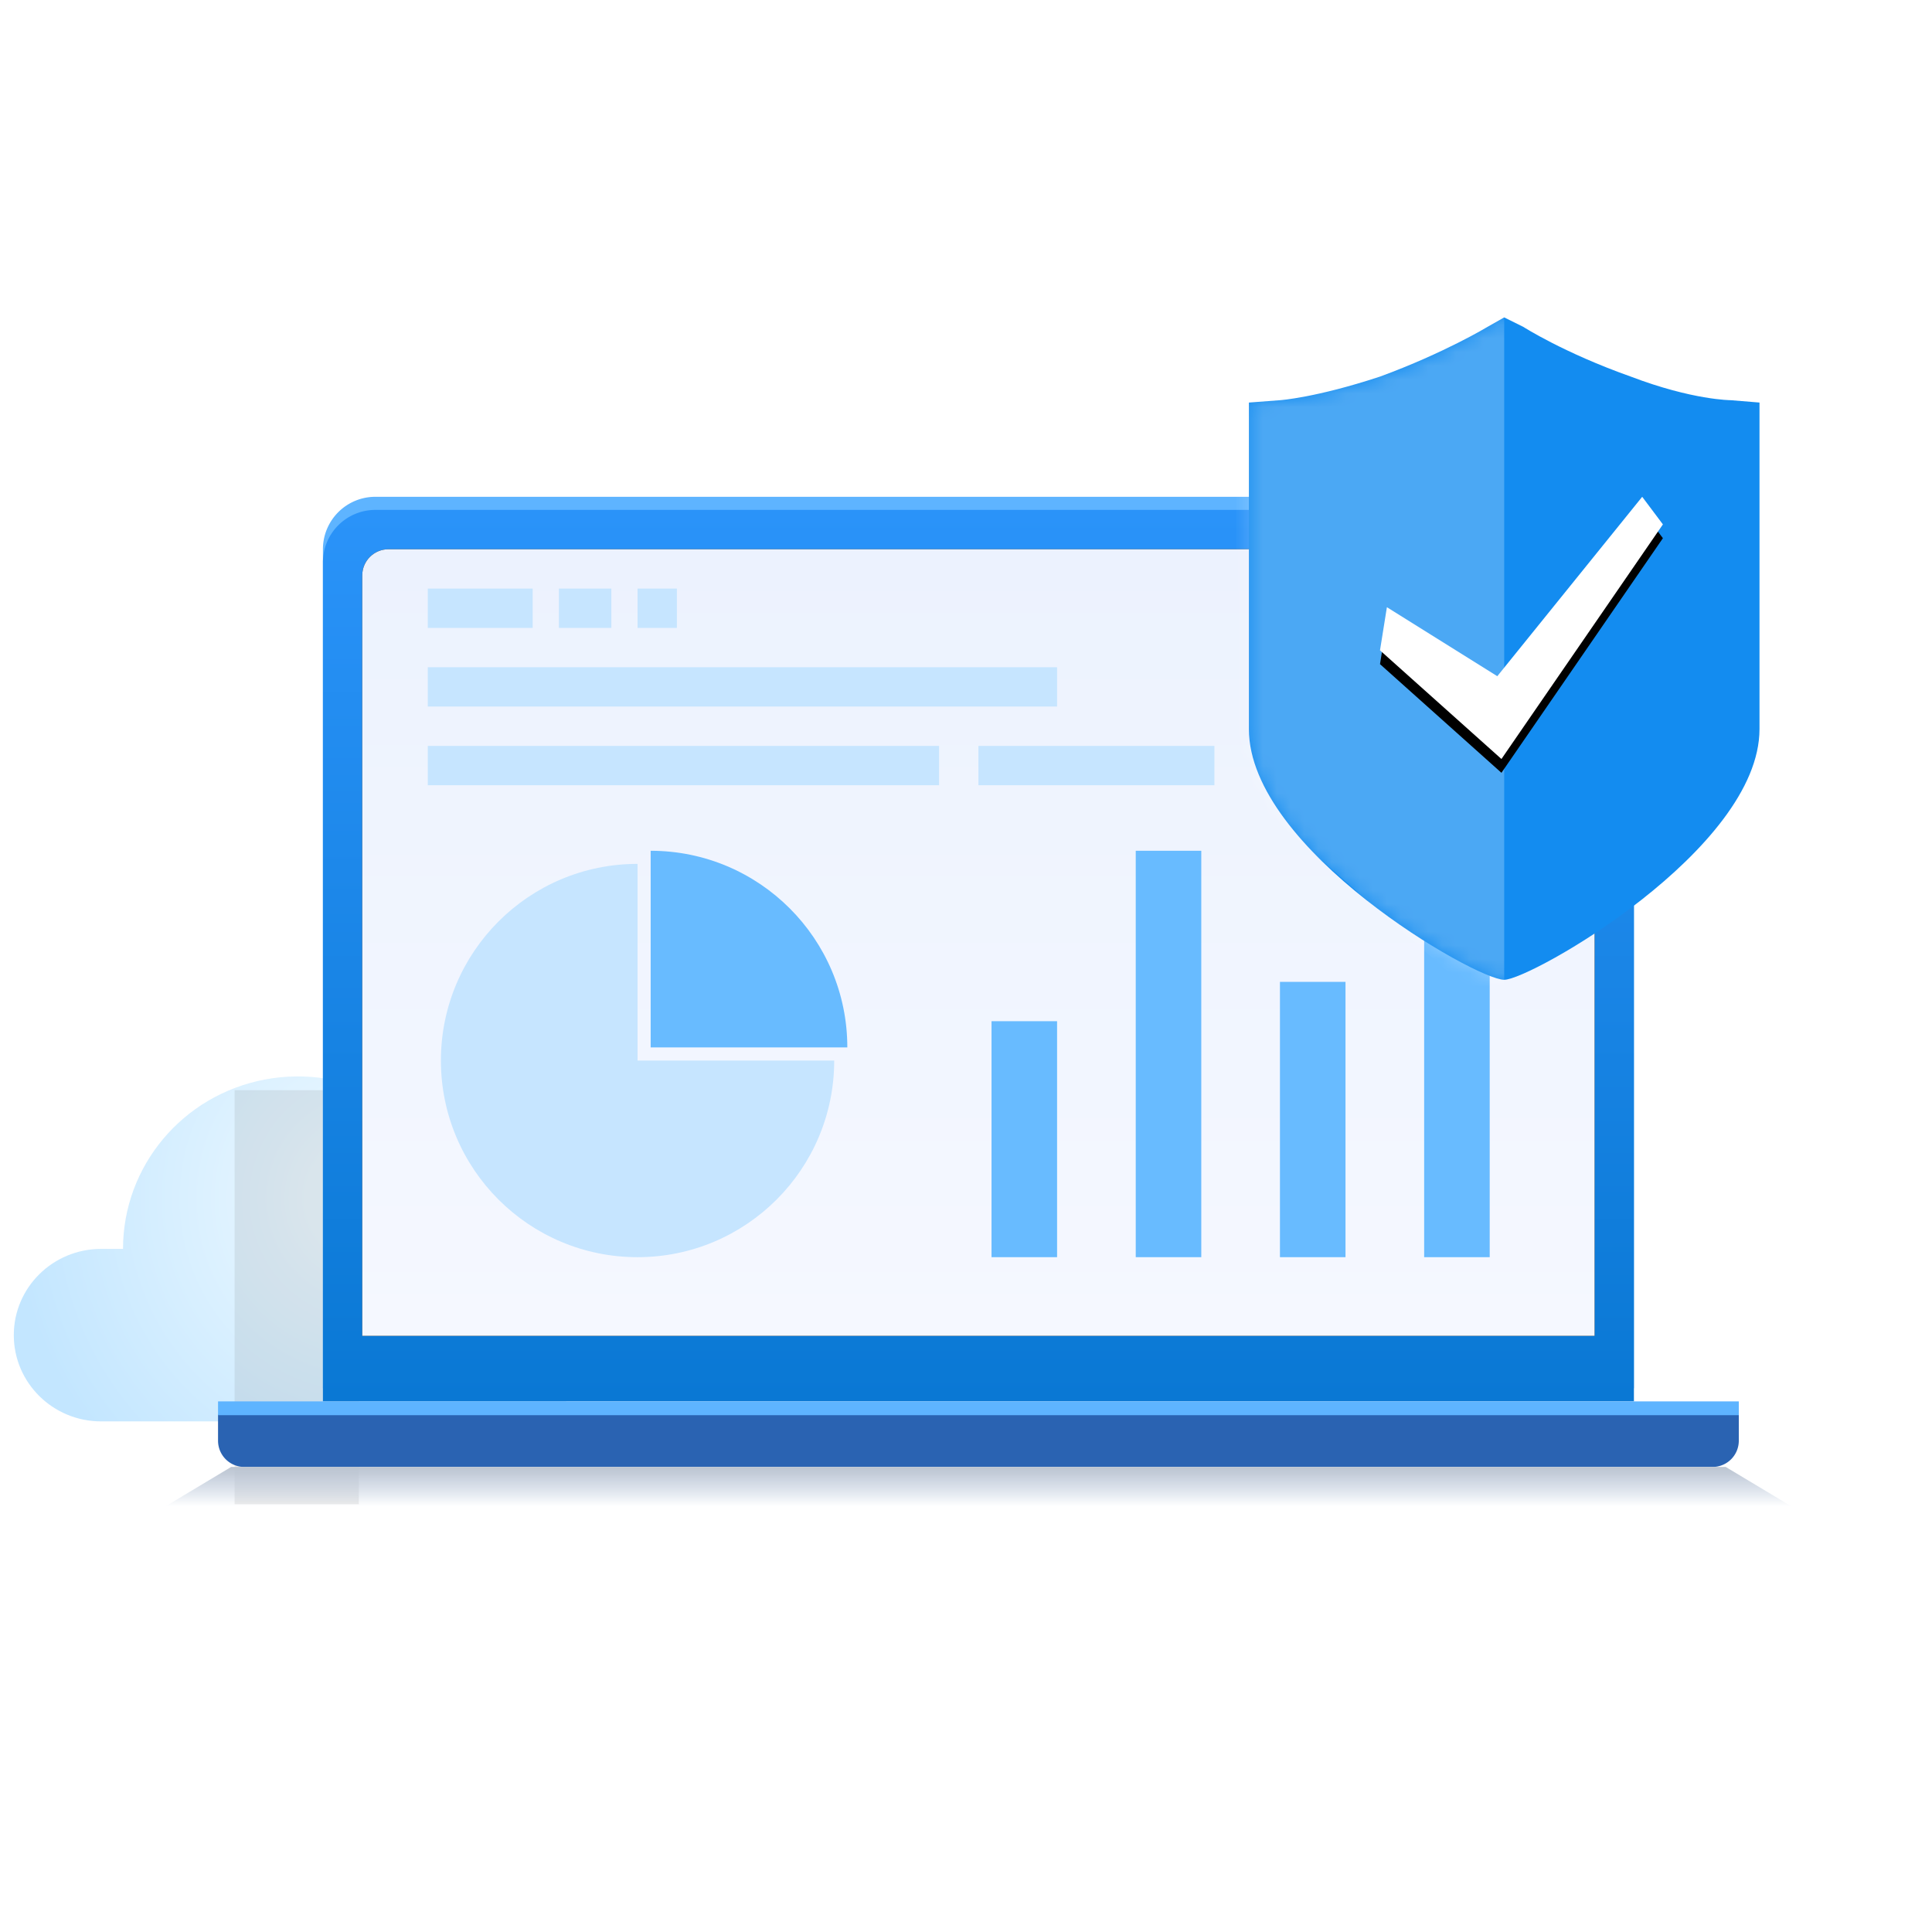 <svg width="140" height="140" xmlns="http://www.w3.org/2000/svg" xmlns:xlink="http://www.w3.org/1999/xlink"><defs><filter x="-66.7%" y="-20%" width="233.3%" height="140%" filterUnits="objectBoundingBox" id="b"><feGaussianBlur stdDeviation="2" in="SourceGraphic"/></filter><filter x="-3.4%" y="-5.3%" width="106.7%" height="110.5%" filterUnits="objectBoundingBox" id="d"><feOffset in="SourceAlpha" result="shadowOffsetOuter1"/><feGaussianBlur stdDeviation="1" in="shadowOffsetOuter1" result="shadowBlurOuter1"/><feColorMatrix values="0 0 0 0 0 0 0 0 0 0 0 0 0 0 0 0 0 0 0.3 0" in="shadowBlurOuter1"/></filter><filter x="0%" y="0%" width="100%" height="100%" filterUnits="objectBoundingBox" id="h"><feGaussianBlur in="SourceGraphic"/></filter><filter x="-31.6%" y="-25%" width="163.2%" height="150%" filterUnits="objectBoundingBox" id="i"><feOffset dy="2" in="SourceAlpha" result="shadowOffsetOuter1"/><feGaussianBlur stdDeviation="2" in="shadowOffsetOuter1" result="shadowBlurOuter1"/><feColorMatrix values="0 0 0 0 0.04 0 0 0 0 0.122 0 0 0 0 0.19 0 0 0 0.155 0" in="shadowBlurOuter1" result="shadowMatrixOuter1"/><feMerge><feMergeNode in="shadowMatrixOuter1"/><feMergeNode in="SourceGraphic"/></feMerge></filter><filter x="-17.1%" y="-13.2%" width="134.1%" height="136.8%" filterUnits="objectBoundingBox" id="l"><feOffset dy="1" in="SourceAlpha" result="shadowOffsetOuter1"/><feGaussianBlur stdDeviation="1" in="shadowOffsetOuter1" result="shadowBlurOuter1"/><feColorMatrix values="0 0 0 0 0 0 0 0 0 0 0 0 0 0 0 0 0 0 0.25 0" in="shadowBlurOuter1"/></filter><linearGradient x1="50%" y1="0%" x2="50%" y2="100%" id="c"><stop stop-color="#2A93F9" offset="0%"/><stop stop-color="#0A78D4" offset="100%"/></linearGradient><linearGradient x1="50%" y1="0%" x2="50%" y2="100%" id="f"><stop stop-color="#E5EEFF" offset="0%"/><stop stop-color="#ECF2FE" offset="0%"/><stop stop-color="#F5F8FF" offset="100%"/></linearGradient><linearGradient x1="47.328%" y1="0%" x2="47.328%" y2="100%" id="g"><stop stop-color="#BCC5D1" offset="0%"/><stop stop-color="#A6B9D4" stop-opacity="0" offset="100%"/></linearGradient><path d="M16.15 3.8h85.5c1.05 0 1.9.85 1.9 1.9v55.1h-89.3V5.7c0-1.05.85-1.9 1.9-1.9z" id="e"/><path d="M35.425 6s-2.766 0-7.261-1.714c-4.842-1.715-7.78-3.6-7.78-3.6L19 0l-1.21.686s-3.112 1.885-7.78 3.6C5.34 5.829 2.747 6 2.747 6L.5 6.171V29.83C.5 38.57 16.925 48 19 48c1.902 0 18.5-9.429 18.5-18.171V6.17L35.425 6z" id="j"/><path id="m" d="M10 24.126L10.5 21l8 5L29 13l1.5 2-11.7 17"/><radialGradient cx="58.121%" cy="37.621%" fx="58.121%" fy="37.621%" r="101.658%" gradientTransform="matrix(-.496 .488 -.277 -.873 .974 .42)" id="a"><stop stop-color="#DBF3FF" offset="0%"/><stop stop-color="#6AC1FF" offset="100%"/></radialGradient></defs><g fill="none" fill-rule="evenodd"><path d="M0 0h140v140H0z"/><path d="M35.137 7.498c-.943 0-1.879.15-2.773.441C30.142 2.346 24.205-.897 18.225.22c-5.98 1.115-10.31 6.272-10.311 12.28H6.33C2.834 12.499 0 15.297 0 18.749 0 22.202 2.834 25 6.33 25h28.807C40.032 25 44 21.082 44 16.25c0-4.834-3.968-8.752-8.863-8.752z" transform="translate(1 78)" fill="url(#a)" fill-rule="nonzero" opacity=".4"/><path fill-opacity=".12" fill="#636363" filter="url(#b)" d="M16 58h9v30h-9z" transform="translate(1 21)"/><path d="M27.2 36h87.4a3.8 3.8 0 013.8 3.8v60.8h-95V39.8a3.8 3.8 0 013.8-3.8z" fill="#5EB4FF"/><path d="M15.2.95h87.4a3.8 3.8 0 013.8 3.8v60.8h-95V4.75a3.8 3.8 0 013.8-3.8z" fill="url(#c)" transform="translate(12 36)"/><g transform="translate(12 36)"><use fill="#000" filter="url(#d)" xlink:href="#e"/><use fill="url(#f)" xlink:href="#e"/></g><path fill="#C6E5FF" d="M31 42.65h7.6v2.85H31zM31 48.35h45.6v2.85H31zM31 54.05h37.05v2.85H31zM70.9 54.05H88v2.85H70.9zM40.5 42.65h3.8v2.85h-3.8zM46.2 42.65h2.85v2.85H46.2z"/><path d="M47.15 61.65c7.87 0 14.25 6.38 14.25 14.25H47.15z" fill="#68BBFF"/><path d="M60.45 76.85c0 7.87-6.38 14.25-14.25 14.25s-14.25-6.38-14.25-14.25S38.33 62.6 46.2 62.6v14.25z" fill="#C6E5FF"/><path fill="#68BBFF" d="M71.85 74h4.75v17.1h-4.75zM82.3 61.65h4.75V91.1H82.3zM92.75 71.15h4.75V91.1h-4.75zM103.2 55h4.75v36.1h-4.75z"/><path d="M15.8 102.5H126v1.9a1.9 1.9 0 01-1.9 1.9H17.7a1.9 1.9 0 01-1.9-1.9v-1.9z" fill="#2A63B2"/><path fill="url(#g)" filter="url(#h)" d="M4.75 70.3h108.3l4.75 2.85H0z" transform="translate(12 36)"/><path fill="#5EB4FF" d="M15.8 101.55H126v1H15.8z"/><g filter="url(#i)" transform="translate(90 21)"><mask id="k" fill="#fff"><use xlink:href="#j"/></mask><use fill="#138CF0" fill-rule="nonzero" xlink:href="#j"/><path fill-opacity=".24" fill="#FFF" style="mix-blend-mode:hard-light" mask="url(#k)" d="M19-2v53L-6 29l3-29z"/><g fill-rule="nonzero"><use fill="#000" filter="url(#l)" xlink:href="#m"/><use fill="#FFF" xlink:href="#m"/></g></g></g></svg>